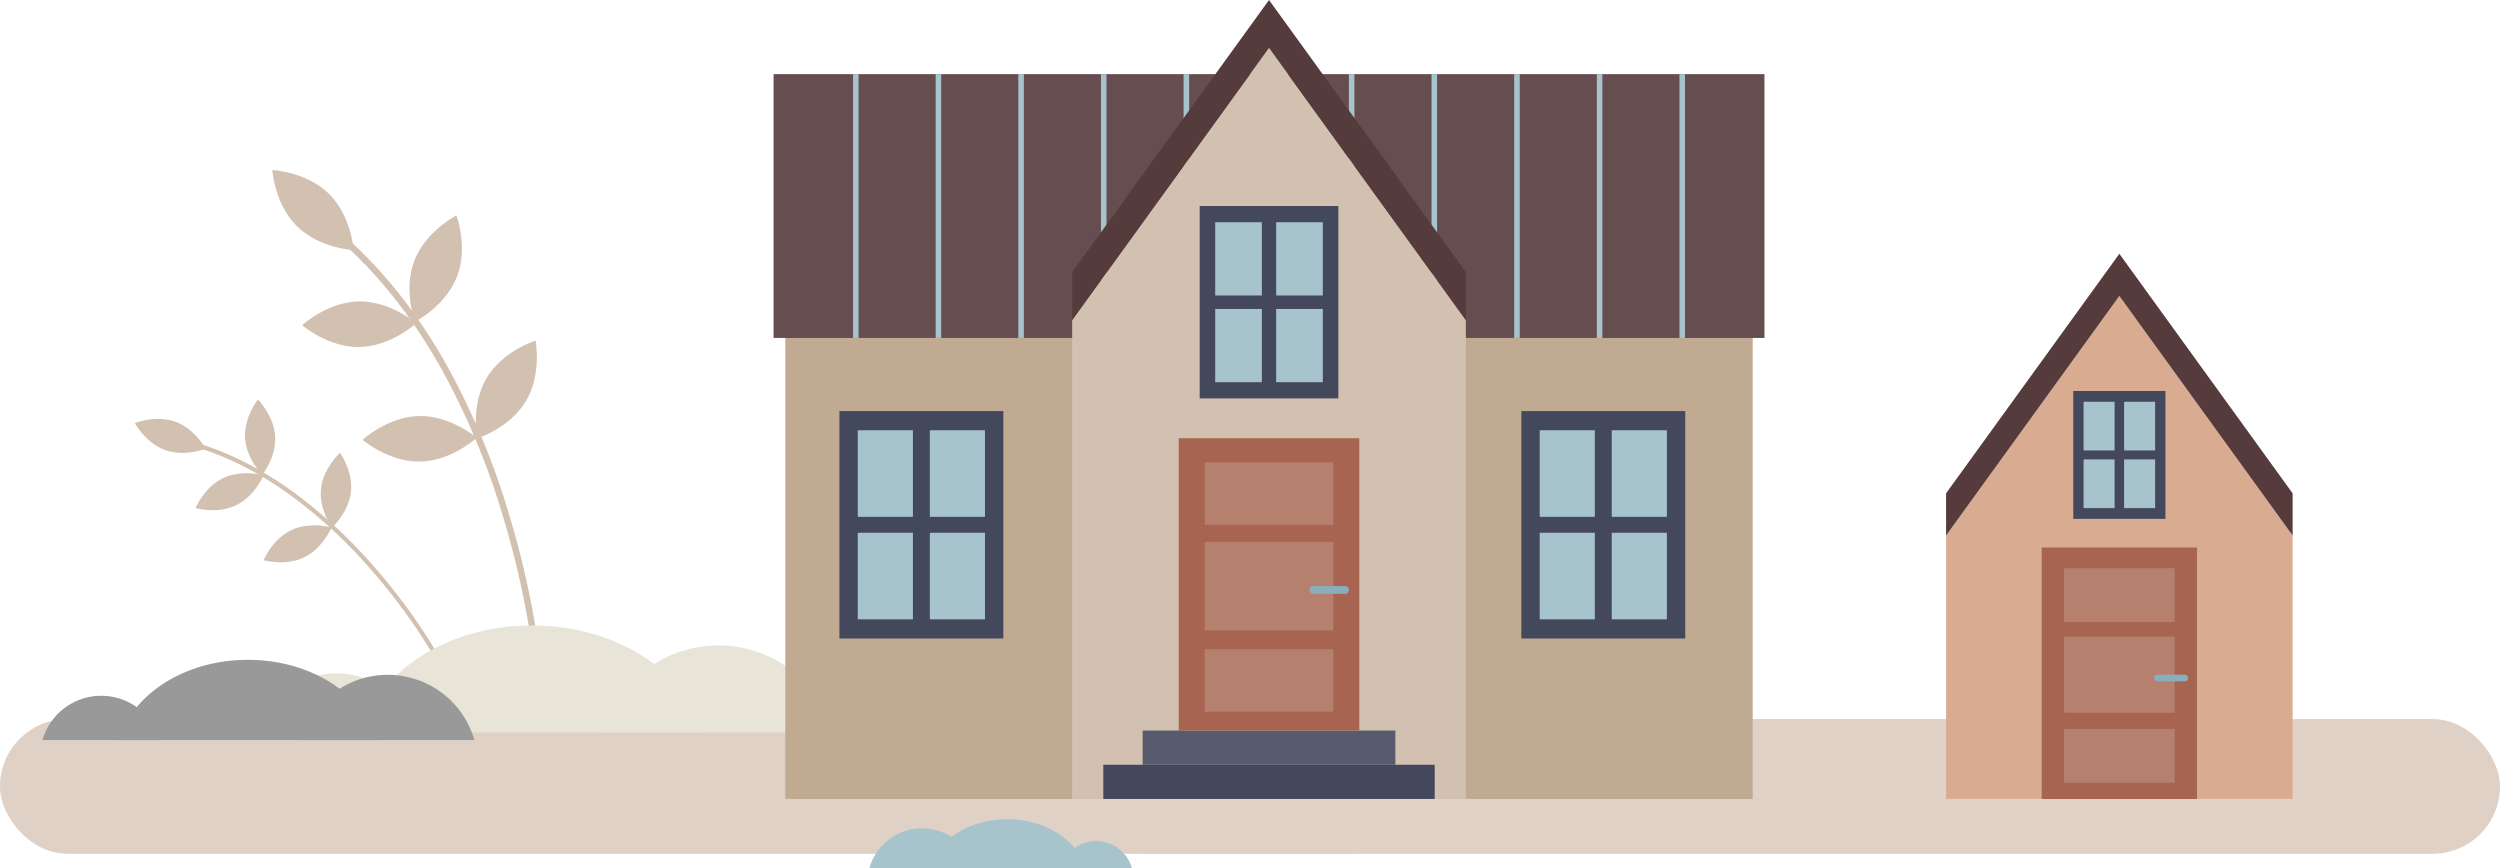 <svg xmlns="http://www.w3.org/2000/svg" width="958.895" height="332.941" viewBox="0 0 958.895 332.941"><g id="Gruppe_756" data-name="Gruppe 756" transform="translate(-1026.988 -2313.988)"><g id="Gruppe_212" data-name="Gruppe 212" transform="translate(1131.438 2379.19)"><path id="Pfad_668" data-name="Pfad 668" d="M682.227,1866.421c-4.4,11.263-16.105,17.211-16.105,17.211s-4.574-12.308-.175-23.571,16.105-17.211,16.105-17.211S686.626,1855.158,682.227,1866.421Z" transform="translate(-611.422 -1825.423)" fill="#d2c1b0"></path><path id="Pfad_669" data-name="Pfad 669" d="M732.652,1959.372c-6.205,10.378-18.74,14.3-18.74,14.3s-2.47-12.9,3.736-23.273,18.74-14.3,18.74-14.3S738.857,1949,732.652,1959.372Z" transform="translate(-635.399 -1870.692)" fill="#d2c1b0"></path><path id="Pfad_670" data-name="Pfad 670" d="M583.509,1818.118c8.614,8.485,9.462,21.59,9.462,21.59s-13.115-.654-21.729-9.138-9.462-21.59-9.462-21.59S574.9,1809.633,583.509,1818.118Z" transform="translate(-561.78 -1808.98)" fill="#d2c1b0"></path><path id="Pfad_671" data-name="Pfad 671" d="M605.734,1906.956c12.087-.211,22.043,8.356,22.043,8.356s-9.648,8.912-21.734,9.123S584,1916.08,584,1916.08,593.647,1907.168,605.734,1906.956Z" transform="translate(-572.567 -1856.542)" fill="#d2c1b0"></path><path id="Pfad_672" data-name="Pfad 672" d="M650.814,1992.367c12.086-.211,22.043,8.356,22.043,8.356s-9.648,8.911-21.734,9.122-22.043-8.355-22.043-8.355S638.728,1992.577,650.814,1992.367Z" transform="translate(-594.452 -1898.006)" fill="#d2c1b0"></path><path id="Pfad_673" data-name="Pfad 673" d="M688.111,2028.684l-2.454.175a333.8,333.8,0,0,0-12.74-64.317,283.935,283.935,0,0,0-23.427-56.573c-11.634-20.906-25.562-38.3-41.39-51.69l1.59-1.878c16.064,13.588,30.183,31.222,41.971,52.4a286.719,286.719,0,0,1,23.638,57.088,336.481,336.481,0,0,1,12.822,64.8Z" transform="translate(-584.266 -1831.03)" fill="#d2c1b0"></path></g><g id="Gruppe_213" data-name="Gruppe 213" transform="translate(1078.671 2467.212)"><path id="Pfad_674" data-name="Pfad 674" d="M552.984,1994.158c.468,7.981-4.919,14.788-4.919,14.788s-6.149-6.128-6.622-14.108,4.919-14.788,4.919-14.788S552.51,1986.178,552.984,1994.158Z" transform="translate(-499.127 -1980.05)" fill="#d2c1b0"></path><path id="Pfad_675" data-name="Pfad 675" d="M609.457,2034.764c-.859,7.95-7.3,13.769-7.3,13.769s-5.048-7.065-4.188-15.015,7.3-13.769,7.3-13.769S610.316,2026.815,609.457,2034.764Z" transform="translate(-526.533 -1999.323)" fill="#d2c1b0"></path><path id="Pfad_676" data-name="Pfad 676" d="M474.805,1995.618c7.517,2.717,11.649,10.352,11.649,10.352s-8.058,3.231-15.575.519-11.649-10.352-11.649-10.352S467.288,1992.906,474.805,1995.618Z" transform="translate(-459.23 -1987.081)" fill="#d2c1b0"></path><path id="Pfad_677" data-name="Pfad 677" d="M515.083,2036.906c7.2-3.468,15.549-1.075,15.549-1.075s-3.329,8.016-10.533,11.489-15.549,1.075-15.549,1.075S507.879,2040.38,515.083,2036.906Z" transform="translate(-481.231 -2006.74)" fill="#d2c1b0"></path><path id="Pfad_678" data-name="Pfad 678" d="M565.773,2075.746c7.2-3.468,15.549-1.075,15.549-1.075s-3.329,8.017-10.533,11.49-15.549,1.076-15.549,1.076S558.569,2079.22,565.773,2075.746Z" transform="translate(-505.839 -2025.594)" fill="#d2c1b0"></path><path id="Pfad_679" data-name="Pfad 679" d="M596.319,2094.265l-1.426.782a220.761,220.761,0,0,0-25.428-35.112,187.815,187.815,0,0,0-29.71-27.507c-12.766-9.339-25.938-15.935-39.146-19.609l.437-1.57c13.4,3.726,26.761,10.41,39.692,19.877a189.552,189.552,0,0,1,29.977,27.759,222.794,222.794,0,0,1,25.609,35.375Z" transform="translate(-479.318 -1995.196)" fill="#d2c1b0"></path></g><g id="Gruppe_642" data-name="Gruppe 642" transform="translate(1026.988 2589.795)"><rect id="Rechteck_134" data-name="Rechteck 134" width="544.535" height="51.662" rx="25.831" transform="translate(0)" fill="#dfd1c6"></rect><rect id="Rechteck_135" data-name="Rechteck 135" width="544.535" height="51.662" rx="25.831" transform="translate(414.36)" fill="#dfd1c6"></rect></g><g id="Gruppe_643" data-name="Gruppe 643" transform="translate(1773.421 2411.328)"><path id="Pfad_698" data-name="Pfad 698" d="M921.261,2036.029H788.34V1935L854.8,1843.12,921.261,1935Z" transform="translate(-788.34 -1826.922)" fill="#d9ac92"></path><path id="Pfad_699" data-name="Pfad 699" d="M854.8,1811.64l-66.463,91.876v16.2l66.463-91.875,66.458,91.875v-16.2Z" transform="translate(-788.34 -1811.64)" fill="#563b3d"></path><g id="Gruppe_270" data-name="Gruppe 270" transform="translate(48.784 52.627)"><rect id="Rechteck_295" data-name="Rechteck 295" width="35.354" height="49.051" fill="#43485c"></rect><g id="Gruppe_269" data-name="Gruppe 269" transform="translate(3.957 4.132)"><g id="Gruppe_267" data-name="Gruppe 267"><rect id="Rechteck_296" data-name="Rechteck 296" width="11.896" height="18.678" fill="#a7c3cc"></rect><rect id="Rechteck_297" data-name="Rechteck 297" width="11.896" height="18.678" transform="translate(15.544)" fill="#a7c3cc"></rect></g><g id="Gruppe_268" data-name="Gruppe 268" transform="translate(0 22.11)"><rect id="Rechteck_298" data-name="Rechteck 298" width="11.896" height="18.678" fill="#a7c3cc"></rect><rect id="Rechteck_299" data-name="Rechteck 299" width="11.896" height="18.678" transform="translate(15.544)" fill="#a7c3cc"></rect></g></g></g><g id="Gruppe_271" data-name="Gruppe 271" transform="translate(36.671 112.653)"><rect id="Rechteck_300" data-name="Rechteck 300" width="59.573" height="96.455" fill="#a76551"></rect><rect id="Rechteck_301" data-name="Rechteck 301" width="42.434" height="20.607" transform="translate(8.572 7.96)" fill="#b6806e"></rect><rect id="Rechteck_302" data-name="Rechteck 302" width="42.434" height="20.607" transform="translate(8.572 69.617)" fill="#b6806e"></rect><rect id="Rechteck_303" data-name="Rechteck 303" width="42.434" height="29.195" transform="translate(8.572 34.186)" fill="#b6806e"></rect><path id="Pfad_700" data-name="Pfad 700" d="M955.132,2127.952H944.641a1.281,1.281,0,0,1-1.281-1.281h0a1.281,1.281,0,0,1,1.281-1.281h10.491a1.281,1.281,0,0,1,1.281,1.281h0A1.281,1.281,0,0,1,955.132,2127.952Z" transform="translate(-900.267 -2076.607)" fill="#89aebc"></path></g></g><g id="Gruppe_283" data-name="Gruppe 283" transform="translate(1360.455 2628.215)"><path id="Pfad_756" data-name="Pfad 756" d="M2105.472,2301.28a14.259,14.259,0,0,1,13.7,10.332h-27.4A14.258,14.258,0,0,1,2105.472,2301.28Z" transform="translate(-2018.5 -2292.898)" fill="#a7c3cc"></path><path id="Pfad_757" data-name="Pfad 757" d="M1969.555,2291.78A21,21,0,0,1,1989.741,2307H1949.37A21,21,0,0,1,1969.555,2291.78Z" transform="translate(-1949.37 -2288.286)" fill="#a7c3cc"></path><path id="Pfad_758" data-name="Pfad 758" d="M2053.686,2303.7c-3.1-10.708-15.359-18.708-30.023-18.708s-26.926,8-30.023,18.708h60.042Z" transform="translate(-1970.861 -2284.99)" fill="#a7c3cc"></path></g><g id="Gruppe_646" data-name="Gruppe 646" transform="translate(1126.108 2553.89)"><path id="Pfad_680" data-name="Pfad 680" d="M408.149,2195.18a31.234,31.234,0,0,0-30.029,22.642h60.065a31.24,31.24,0,0,0-30.029-22.642Z" transform="translate(-378.12 -2176.808)" fill="#e8e4d7"></path><path id="Pfad_681" data-name="Pfad 681" d="M615.232,2179.54a46.025,46.025,0,0,0-44.242,33.354h88.476a46.024,46.024,0,0,0-44.241-33.354Z" transform="translate(-438.82 -2171.885)" fill="#e8e4d7"></path><path id="Pfad_682" data-name="Pfad 682" d="M435.2,2209.378c6.784-23.471,33.668-41.008,65.8-41.008s59.016,17.53,65.8,41.008Z" transform="translate(-396.084 -2168.37)" fill="#e8e4d7"></path></g><g id="Gruppe_214" data-name="Gruppe 214" transform="translate(1043.273 2567.063)"><path id="Pfad_680-2" data-name="Pfad 680" d="M400.667,2195.18a23.452,23.452,0,0,0-22.547,17h45.1a23.457,23.457,0,0,0-22.547-17Z" transform="translate(-378.12 -2181.385)" fill="#9a9999"></path><path id="Pfad_681-2" data-name="Pfad 681" d="M604.209,2179.54a34.557,34.557,0,0,0-33.219,25.043h66.432A34.557,34.557,0,0,0,604.2,2179.54Z" transform="translate(-471.751 -2173.793)" fill="#9a9999"></path><path id="Pfad_682-2" data-name="Pfad 682" d="M435.2,2199.16c5.094-17.623,25.279-30.79,49.406-30.79s44.312,13.162,49.406,30.79H435.2Z" transform="translate(-405.83 -2168.37)" fill="#9a9999"></path></g><g id="Gruppe_230" data-name="Gruppe 230" transform="translate(1323.7 2313.988)"><rect id="Rechteck_136" data-name="Rechteck 136" width="371.054" height="197.247" transform="translate(4.502 109.2)" fill="#c1aa92"></rect><rect id="Rechteck_137" data-name="Rechteck 137" width="380.058" height="101.184" transform="translate(0 28.433)" fill="#664d4f"></rect><g id="Gruppe_217" data-name="Gruppe 217" transform="translate(30.476 28.433)"><rect id="Rechteck_138" data-name="Rechteck 138" width="2.125" height="101.184" fill="#a7c3cc"></rect><rect id="Rechteck_139" data-name="Rechteck 139" width="2.125" height="101.184" transform="translate(31.696)" fill="#a7c3cc"></rect><rect id="Rechteck_140" data-name="Rechteck 140" width="2.125" height="101.184" transform="translate(63.396)" fill="#a7c3cc"></rect><rect id="Rechteck_141" data-name="Rechteck 141" width="2.125" height="101.184" transform="translate(95.092)" fill="#a7c3cc"></rect><rect id="Rechteck_142" data-name="Rechteck 142" width="2.125" height="101.184" transform="translate(126.792)" fill="#a7c3cc"></rect><rect id="Rechteck_143" data-name="Rechteck 143" width="2.125" height="101.184" transform="translate(158.493)" fill="#80839e"></rect><rect id="Rechteck_144" data-name="Rechteck 144" width="2.125" height="101.184" transform="translate(190.189)" fill="#a7c3cc"></rect><rect id="Rechteck_145" data-name="Rechteck 145" width="2.125" height="101.184" transform="translate(221.889)" fill="#a7c3cc"></rect><rect id="Rechteck_146" data-name="Rechteck 146" width="2.125" height="101.184" transform="translate(253.59)" fill="#a7c3cc"></rect><rect id="Rechteck_147" data-name="Rechteck 147" width="2.125" height="101.184" transform="translate(285.286)" fill="#a7c3cc"></rect><rect id="Rechteck_148" data-name="Rechteck 148" width="2.125" height="101.184" transform="translate(316.986)" fill="#a7c3cc"></rect></g><path id="Pfad_691" data-name="Pfad 691" d="M1576.8,1946.268H1425.79V1762.594l75.5-104.374,75.5,104.374Z" transform="translate(-1311.264 -1639.82)" fill="#d2c1b0"></path><path id="Pfad_692" data-name="Pfad 692" d="M1501.293,1622.46l-75.5,104.373v18.4l75.5-104.374,75.5,104.374v-18.4Z" transform="translate(-1311.264 -1622.46)" fill="#563b3d"></path><rect id="Rechteck_149" data-name="Rechteck 149" width="127.101" height="13.121" transform="translate(126.479 293.327)" fill="#43485c"></rect><rect id="Rechteck_150" data-name="Rechteck 150" width="96.934" height="13.121" transform="translate(141.56 280.206)" fill="#575b6d"></rect><rect id="Rechteck_151" data-name="Rechteck 151" width="69.252" height="112.123" transform="translate(155.406 168.084)" fill="#a76551"></rect><rect id="Rechteck_152" data-name="Rechteck 152" width="49.329" height="23.952" transform="translate(165.368 177.335)" fill="#b6806e"></rect><rect id="Rechteck_153" data-name="Rechteck 153" width="49.329" height="23.952" transform="translate(165.368 249.005)" fill="#b6806e"></rect><rect id="Rechteck_154" data-name="Rechteck 154" width="49.329" height="33.934" transform="translate(165.368 207.826)" fill="#b6806e"></rect><g id="Gruppe_221" data-name="Gruppe 221" transform="translate(286.809 157.68)"><rect id="Rechteck_155" data-name="Rechteck 155" width="62.866" height="87.219" fill="#43485c"></rect><g id="Gruppe_220" data-name="Gruppe 220" transform="translate(7.039 7.348)"><g id="Gruppe_218" data-name="Gruppe 218"><rect id="Rechteck_156" data-name="Rechteck 156" width="21.153" height="33.208" fill="#a7c3cc"></rect><rect id="Rechteck_157" data-name="Rechteck 157" width="21.153" height="33.208" transform="translate(27.636)" fill="#a7c3cc"></rect></g><g id="Gruppe_219" data-name="Gruppe 219" transform="translate(0 39.316)"><rect id="Rechteck_158" data-name="Rechteck 158" width="21.153" height="33.208" fill="#a7c3cc"></rect><rect id="Rechteck_159" data-name="Rechteck 159" width="21.153" height="33.208" transform="translate(27.636)" fill="#a7c3cc"></rect></g></g></g><g id="Gruppe_225" data-name="Gruppe 225" transform="translate(25.254 157.68)"><rect id="Rechteck_160" data-name="Rechteck 160" width="62.866" height="87.219" fill="#43485c"></rect><g id="Gruppe_224" data-name="Gruppe 224" transform="translate(7.039 7.348)"><g id="Gruppe_222" data-name="Gruppe 222"><rect id="Rechteck_161" data-name="Rechteck 161" width="21.153" height="33.208" fill="#a7c3cc"></rect><rect id="Rechteck_162" data-name="Rechteck 162" width="21.153" height="33.208" transform="translate(27.636)" fill="#a7c3cc"></rect></g><g id="Gruppe_223" data-name="Gruppe 223" transform="translate(0 39.316)"><rect id="Rechteck_163" data-name="Rechteck 163" width="21.153" height="33.208" fill="#a7c3cc"></rect><rect id="Rechteck_164" data-name="Rechteck 164" width="21.153" height="33.208" transform="translate(27.636)" fill="#a7c3cc"></rect></g></g></g><g id="Gruppe_229" data-name="Gruppe 229" transform="translate(163.438 79.022)"><rect id="Rechteck_165" data-name="Rechteck 165" width="53.188" height="73.784" fill="#43485c"></rect><g id="Gruppe_228" data-name="Gruppe 228" transform="translate(5.953 6.216)"><g id="Gruppe_226" data-name="Gruppe 226"><rect id="Rechteck_166" data-name="Rechteck 166" width="17.896" height="28.094" fill="#a7c3cc"></rect><rect id="Rechteck_167" data-name="Rechteck 167" width="17.896" height="28.094" transform="translate(23.381)" fill="#a7c3cc"></rect></g><g id="Gruppe_227" data-name="Gruppe 227" transform="translate(0 33.265)"><rect id="Rechteck_168" data-name="Rechteck 168" width="17.896" height="28.094" fill="#a7c3cc"></rect><rect id="Rechteck_169" data-name="Rechteck 169" width="17.896" height="28.094" transform="translate(23.381)" fill="#a7c3cc"></rect></g></g></g><path id="Pfad_693" data-name="Pfad 693" d="M1616.272,2062.314h-12.195a1.484,1.484,0,0,1-1.487-1.487h0a1.484,1.484,0,0,1,1.487-1.487h12.195a1.484,1.484,0,0,1,1.487,1.487h0A1.484,1.484,0,0,1,1616.272,2062.314Z" transform="translate(-1397.094 -1834.55)" fill="#89aebc"></path></g></g></svg>